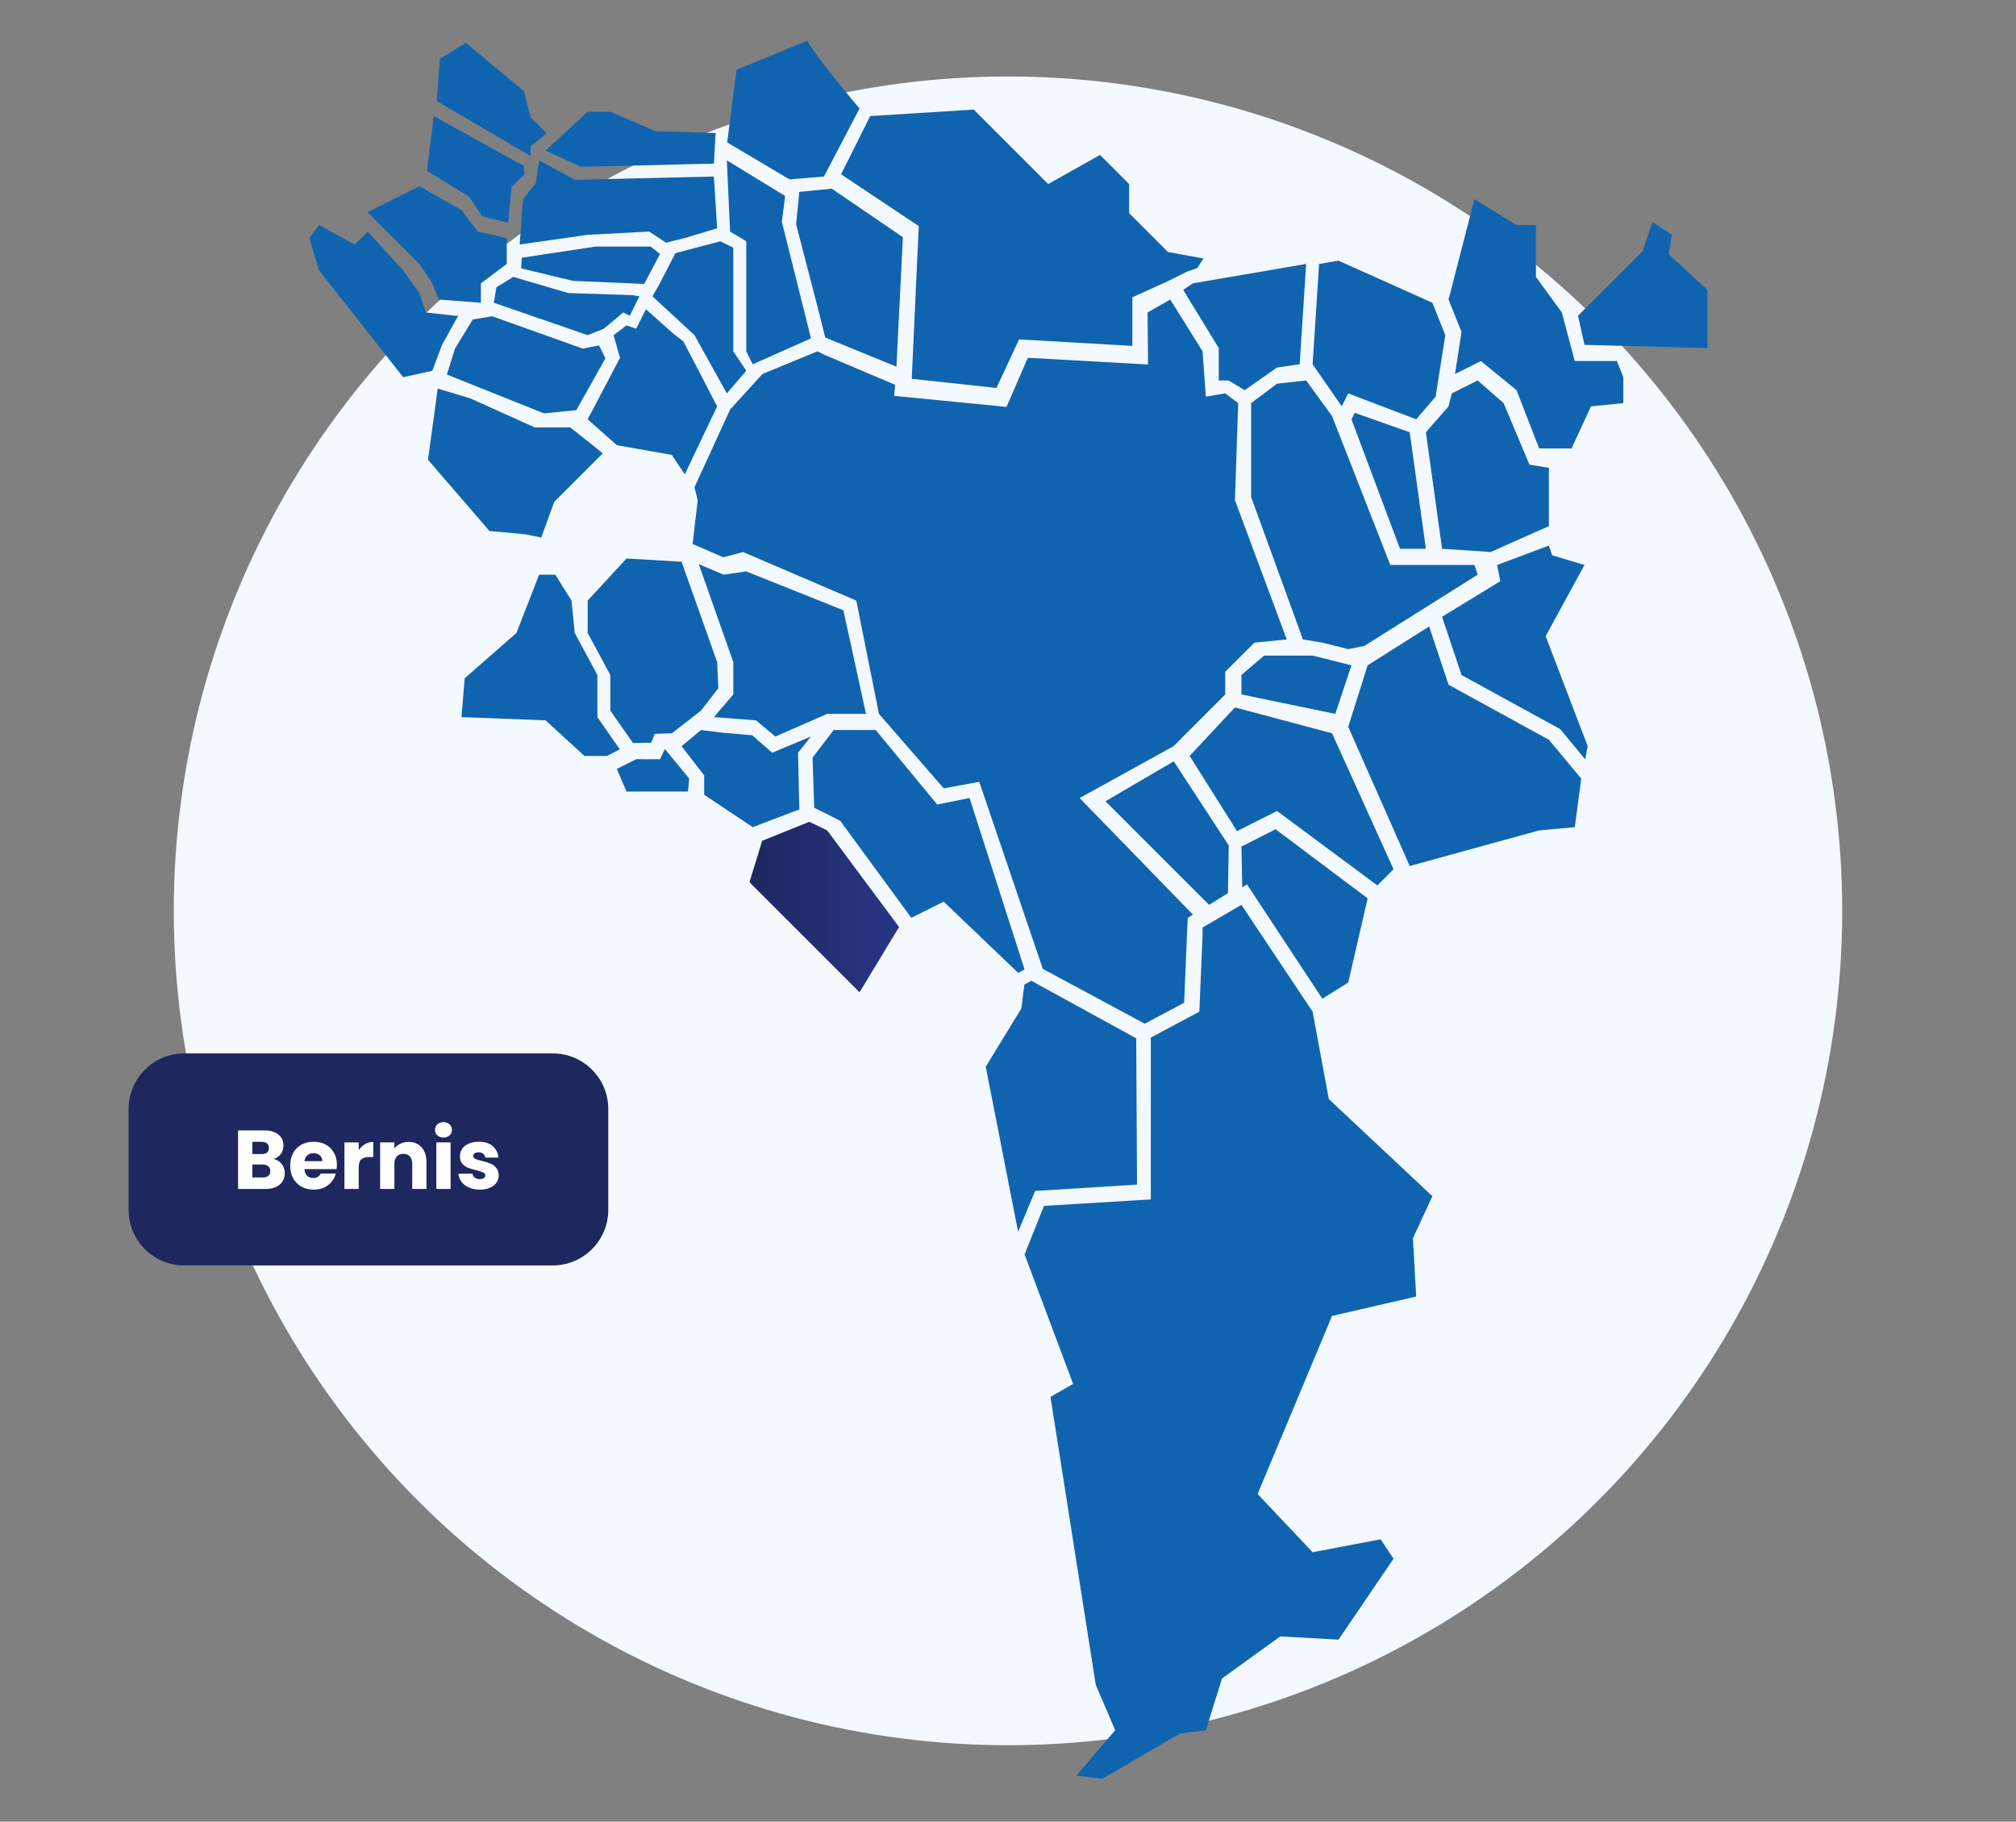 <?xml version="1.0" encoding="UTF-8"?>
<svg xmlns="http://www.w3.org/2000/svg" width="580" height="524" viewBox="0 0 580 524" fill="none">
  <rect x="0" y="0" width="580" height="524" fill="#808080" stroke="none"/>
  <circle cx="290" cy="262" r="240" fill="url(#paint0_linear_1_436)"></circle>
  <path d="M262.185 263.999L271.496 259.344L292.911 279.828L294.773 278.897L278.944 229.549L269.633 231.411L251.942 209.996H239.838L233.776 217.92L234.252 232.342L241.7 236.066L262.185 263.999Z" fill="#1064AF"></path>
  <path d="M237.976 238.86L258.658 266.654L247.287 285.414L215.629 253.757L219.275 241.851L232.825 236.383L237.976 238.86Z" fill="url(#paint1_linear_1_436)"></path>
  <path d="M216.56 237.929L229.972 232.818L229.596 216.513L233.32 211.858L222.147 216.513L216.422 211.501L208.181 210.788L201.663 209.996L196.076 214.651L202.594 223.031V228.618L216.56 237.929Z" fill="#1064AF"></path>
  <path d="M177.454 221.169L180.248 227.687H197.938L198.276 223.943L191.302 215.463L189.875 218.395L183.041 218.376L177.454 221.169Z" fill="#1064AF"></path>
  <path d="M174.661 217.444L178.306 215.542L171.868 206.271V194.167L165.35 182.063L164.419 172.752L159.763 165.303H155.108L148.59 182.063L133.693 195.098L132.762 206.271L156.97 207.202L168.143 217.444H174.661Z" fill="#1064AF"></path>
  <path d="M175.592 204.409L182.11 213.72L187.34 213.641L188.37 211.105L193.283 210.927L201.663 204.409L206.675 197.951L206.318 190.443L196.076 161.578L180.248 160.647L169.074 172.752V182.063L175.592 194.167V204.409Z" fill="#1064AF"></path>
  <path d="M201.029 162.272L210.974 190.443V199.754L205.388 206.271L217.492 207.202L223.078 211.858L237.976 205.34H249.149L242.632 175.545L214.699 164.372L208.181 165.303L201.029 162.272Z" fill="#1064AF"></path>
  <path d="M199.8 140.163L200.731 143.887L199.266 156.467L208.101 160.31L213.767 158.785L246.355 172.751L252.873 205.34L271.495 226.755L281.737 224.893L300.022 278.698L329.342 294.467L340.673 288.445L341.703 264.039L343.189 263.068L310.601 229.548L337.603 214.651L352.5 199.753V193.236L360.88 184.856L370.191 183.925L355.294 143.887L356.225 115.954L352.5 113.161L346.914 114.092L345.983 101.057L336.672 86.159L330.154 89.884L330.293 104.841L295.703 102.919L289.562 117.044L257.231 113.874L257.548 110.705L237.044 101.988L235.182 101.057L219.353 107.574L210.042 117.817L199.8 140.163Z" fill="#1064AF"></path>
  <path d="M155.723 154.605L159.447 144.363L173.414 130.397L164.103 122.948H153.86L135.239 114.568L125.928 111.775L123.134 132.259L140.825 152.743L151.067 153.674L155.723 154.605Z" fill="#1064AF"></path>
  <path d="M169.074 120.61L177.454 128.059L193.283 130.852L197.007 136.439L206.318 116.886L196.651 98.264L193.343 95.648L185.834 88.953L183.041 94.54L180.248 93.609L176.523 96.402L178.385 102.919L169.074 120.61Z" fill="#1064AF"></path>
  <path d="M165.806 117.975L174.186 103.078L172.323 99.353L167.668 100.284L141.597 90.973L136.01 91.904L130.919 100.245L128.562 107.733L137.873 111.458L156.495 118.906L165.806 117.975Z" fill="#1064AF"></path>
  <path d="M142.073 87.091L142.805 82.653L147.659 79.642L163.488 84.297L181.753 84.891L183.972 85.229L181.179 90.815L179.317 89.884L173.73 94.54L169.074 96.402L142.073 87.091Z" fill="#1064AF"></path>
  <path d="M131.831 90.815L127.175 99.195L124.382 106.644L116.002 108.506L91.793 77.78L89 68.469L91.793 64.744L102.035 70.331L105.76 66.607L116.002 77.78L120.657 84.297L122.52 89.884L130.899 90.815H131.831Z" fill="#1064AF"></path>
  <path d="M105.76 61.02L120.657 75.918L124.382 81.504L126.244 86.16L138.348 87.091V81.504L145.797 75.918V68.469L137.417 66.607L132.821 60.465L120.657 53.571L105.76 61.02Z" fill="#1064AF"></path>
  <path d="M122.936 49.213L135.04 56.662L138.765 62.248L146.213 64.111L147.145 53.869L150.869 50.144L150.651 47.708L124.798 33.384L122.936 48.282V49.213Z" fill="#1064AF"></path>
  <path d="M150.116 74.13L149.938 77.2L164.835 80.786L185.32 81.682L189.896 73.062L187.182 70.925H171.353L150.116 74.13Z" fill="#1064AF"></path>
  <path d="M149.521 70.331L169.074 67.538L186.765 66.607L191.619 69.816L197.007 68.469L206.318 65.675L205.387 50.778L165.35 51.709L155.108 46.123L154.177 52.64L150.453 57.296L149.521 70.331Z" fill="#1064AF"></path>
  <path d="M194.313 72.827L189.4 82.337L187.696 85.229L199.801 96.402L209.112 113.162L214.698 106.644L210.974 101.057V71.262L207.25 69.4L194.313 72.827Z" fill="#1064AF"></path>
  <path d="M156.97 43.329L167.212 47.985L205.387 47.054L205.883 38.277L188.628 37.743L175.592 32.156H169.074L156.97 43.329Z" fill="#1064AF"></path>
  <path d="M152.631 44.875V42.082L157.287 38.357L152.631 33.702L150.769 26.253L134.009 12.287L126.56 16.942L125.629 29.046L152.631 44.875Z" fill="#1064AF"></path>
  <path d="M340.397 83.366L350.639 100.126V109.437H353.432L358.088 112.23L367.399 105.712L373.916 104.781L375.778 75.917L343.19 81.504L340.397 83.366Z" fill="#1064AF"></path>
  <path d="M379.503 75.917L377.641 104.781L386.02 116.886L386.952 115.023L387.883 113.161L407.436 120.61L413.022 114.092L415.816 96.401L412.091 87.09L385.089 74.986L379.503 75.917Z" fill="#1064AF"></path>
  <path d="M424.196 57.295L416.747 86.159L420.471 95.47L418.609 107.575L426.058 103.85L436.3 112.23L442.818 128.99H452.129L457.715 116.886L467.026 115.954V108.506L465.164 103.85H453.06L449.335 89.884L441.886 79.642V64.744H436.3L424.196 57.295Z" fill="#1064AF"></path>
  <path d="M453.991 90.815L455.853 99.195L491.235 100.126V83.366L480.061 73.124L480.993 67.537L475.406 63.813L472.613 72.193L453.991 90.815Z" fill="#1064AF"></path>
  <path d="M359.95 115.954L367.399 110.368L375.778 109.437L383.227 119.679L399.987 162.509H424.196L425.127 165.303L392.538 185.787L387.883 186.718L380.434 184.856L374.847 183.925L359.95 142.956V115.954Z" fill="#1064AF"></path>
  <path d="M388.814 120.61L402.78 157.854H410.229L405.574 124.334L389.745 118.748L388.814 120.61Z" fill="#1064AF"></path>
  <path d="M410.229 124.334L416.747 116.886L417.678 113.161L425.127 109.437L432.575 115.954L440.024 133.645L445.611 134.576V151.336L428.851 158.785L414.885 157.854L410.229 124.334Z" fill="#1064AF"></path>
  <path d="M211.906 20.051L209.211 40.971L227.12 51.59L237.046 50.778L247.288 31.224C247.288 31.224 232.39 13.534 232.39 11.671L211.906 20.051Z" fill="#1064AF"></path>
  <path d="M209.112 46.122L210.043 66.606L214.699 69.4V101.057L216.561 104.781L233.321 97.332L224.941 63.813L225.872 56.364L209.112 46.122Z" fill="#1064AF"></path>
  <path d="M229.973 55.196L229.042 64.507L235.56 89.646L237.422 97.095L257.906 105.475L259.768 68.231L239.284 54.265L229.973 55.196Z" fill="#1064AF"></path>
  <path d="M241.978 50.144L250.358 33.384L280.153 31.522L301.568 52.937L316.466 44.557L324.846 52.937V61.317L336.019 72.49L346.261 74.352L344.399 77.146L341.606 78.077L336.019 80.87L325.777 85.525V99.492L293.189 97.63L286.671 111.596L262.304 108.961L264.324 65.041L241.978 50.144Z" fill="#1064AF"></path>
  <path d="M357.156 243.515L357.394 255.243L358.741 254.372L380.434 287.277L387.883 282.621L393.469 258.413L366.982 238.523L357.156 243.515Z" fill="#1064AF"></path>
  <path d="M414.885 177.408L431.644 167.166L430.713 162.51L445.611 156.924L446.542 159.717L455.853 162.51L444.68 182.995L456.784 214.652L456.051 218.436L448.919 209.759L420.471 194.168L414.885 177.408Z" fill="#1064AF"></path>
  <path d="M393.469 191.374L411.16 180.201L416.747 196.961L445.611 212.79L454.922 223.963L453.06 237.929L442.817 238.861L405.574 249.103L387.883 209.065L393.469 191.374Z" fill="#1064AF"></path>
  <path d="M388.814 191.374L384.158 205.341L357.156 199.754V194.168L363.674 188.581H377.641L388.814 191.374Z" fill="#1064AF"></path>
  <path d="M342.259 217.445L355.294 203.479L383.227 210.928L400.918 250.034L396.263 254.689L367.398 233.274L355.888 239.078L342.259 217.445Z" fill="#1064AF"></path>
  <path d="M318.05 230.481L337.682 218.991L353.511 243.2L353.274 256.908L347.845 260.276L318.05 230.481Z" fill="#1064AF"></path>
  <path d="M292.911 354.317L297.804 342.569L327.124 340.747L326.885 298.669L296.695 282.108L294.713 283.216L293.842 290.071L283.6 306.831L292.911 354.317Z" fill="#1064AF"></path>
  <path d="M345.983 266.793L357.156 260.275L377.64 291.001L382.296 316.141L412.091 344.074L406.504 356.178L407.435 372.938L383.227 378.524L361.812 429.735L377.64 446.495L397.193 442.77L400.918 448.357L385.089 471.634L368.329 470.703L351.569 482.807L346.914 497.705L339.465 498.636L317.119 511.672L309.67 510.74L320.843 497.705L315.257 484.67L302.221 401.802L308.739 398.078L294.772 360.834L300.359 346.867L331.085 345.005V298.45L345.052 291.001L345.983 268.655V266.793Z" fill="#1064AF"></path>
  <path d="M37 319C37 310.163 44.163 303 53 303H159C167.837 303 175 310.163 175 319V348C175 356.837 167.837 364 159 364H53C44.163 364 37 356.837 37 348V319Z" fill="#1E275E"></path>
  <path d="M78.688 333.36C79.664 333.568 80.448 334.056 81.04 334.824C81.632 335.576 81.928 336.44 81.928 337.416C81.928 338.824 81.432 339.944 80.44 340.776C79.464 341.592 78.096 342 76.336 342H68.488V325.152H76.072C77.784 325.152 79.12 325.544 80.08 326.328C81.056 327.112 81.544 328.176 81.544 329.52C81.544 330.512 81.28 331.336 80.752 331.992C80.24 332.648 79.552 333.104 78.688 333.36ZM72.592 331.968H75.28C75.952 331.968 76.464 331.824 76.816 331.536C77.184 331.232 77.368 330.792 77.368 330.216C77.368 329.64 77.184 329.2 76.816 328.896C76.464 328.592 75.952 328.44 75.28 328.44H72.592V331.968ZM75.616 338.688C76.304 338.688 76.832 338.536 77.2 338.232C77.584 337.912 77.776 337.456 77.776 336.864C77.776 336.272 77.576 335.808 77.176 335.472C76.792 335.136 76.256 334.968 75.568 334.968H72.592V338.688H75.616ZM96.932 335.088C96.932 335.472 96.908 335.872 96.86 336.288H87.572C87.636 337.12 87.9 337.76 88.364 338.208C88.844 338.64 89.428 338.856 90.116 338.856C91.14 338.856 91.852 338.424 92.252 337.56H96.62C96.396 338.44 95.988 339.232 95.396 339.936C94.82 340.64 94.092 341.192 93.212 341.592C92.332 341.992 91.348 342.192 90.26 342.192C88.948 342.192 87.78 341.912 86.756 341.352C85.732 340.792 84.932 339.992 84.356 338.952C83.78 337.912 83.492 336.696 83.492 335.304C83.492 333.912 83.772 332.696 84.332 331.656C84.908 330.616 85.708 329.816 86.732 329.256C87.756 328.696 88.932 328.416 90.26 328.416C91.556 328.416 92.708 328.688 93.716 329.232C94.724 329.776 95.508 330.552 96.068 331.56C96.644 332.568 96.932 333.744 96.932 335.088ZM92.732 334.008C92.732 333.304 92.492 332.744 92.012 332.328C91.532 331.912 90.932 331.704 90.212 331.704C89.524 331.704 88.94 331.904 88.46 332.304C87.996 332.704 87.708 333.272 87.596 334.008H92.732ZM103.201 330.84C103.681 330.104 104.281 329.528 105.001 329.112C105.721 328.68 106.521 328.464 107.401 328.464V332.808H106.273C105.249 332.808 104.481 333.032 103.969 333.48C103.457 333.912 103.201 334.68 103.201 335.784V342H99.097V328.608H103.201V330.84ZM117.523 328.464C119.091 328.464 120.339 328.976 121.267 330C122.211 331.008 122.683 332.4 122.683 334.176V342H118.603V334.728C118.603 333.832 118.371 333.136 117.907 332.64C117.443 332.144 116.819 331.896 116.035 331.896C115.251 331.896 114.627 332.144 114.163 332.64C113.699 333.136 113.467 333.832 113.467 334.728V342H109.363V328.608H113.467V330.384C113.883 329.792 114.443 329.328 115.147 328.992C115.851 328.64 116.643 328.464 117.523 328.464ZM127.599 327.216C126.879 327.216 126.287 327.008 125.823 326.592C125.375 326.16 125.151 325.632 125.151 325.008C125.151 324.368 125.375 323.84 125.823 323.424C126.287 322.992 126.879 322.776 127.599 322.776C128.303 322.776 128.879 322.992 129.327 323.424C129.791 323.84 130.023 324.368 130.023 325.008C130.023 325.632 129.791 326.16 129.327 326.592C128.879 327.008 128.303 327.216 127.599 327.216ZM129.639 328.608V342H125.535V328.608H129.639ZM138.061 342.192C136.893 342.192 135.853 341.992 134.941 341.592C134.029 341.192 133.309 340.648 132.781 339.96C132.253 339.256 131.957 338.472 131.893 337.608H135.949C135.997 338.072 136.213 338.448 136.597 338.736C136.981 339.024 137.453 339.168 138.013 339.168C138.525 339.168 138.917 339.072 139.189 338.88C139.477 338.672 139.621 338.408 139.621 338.088C139.621 337.704 139.421 337.424 139.021 337.248C138.621 337.056 137.973 336.848 137.077 336.624C136.117 336.4 135.317 336.168 134.677 335.928C134.037 335.672 133.485 335.28 133.021 334.752C132.557 334.208 132.325 333.48 132.325 332.568C132.325 331.8 132.533 331.104 132.949 330.48C133.381 329.84 134.005 329.336 134.821 328.968C135.653 328.6 136.637 328.416 137.773 328.416C139.453 328.416 140.773 328.832 141.733 329.664C142.709 330.496 143.269 331.6 143.413 332.976H139.621C139.557 332.512 139.349 332.144 138.997 331.872C138.661 331.6 138.213 331.464 137.653 331.464C137.173 331.464 136.805 331.56 136.549 331.752C136.293 331.928 136.165 332.176 136.165 332.496C136.165 332.88 136.365 333.168 136.765 333.36C137.181 333.552 137.821 333.744 138.685 333.936C139.677 334.192 140.485 334.448 141.109 334.704C141.733 334.944 142.277 335.344 142.741 335.904C143.221 336.448 143.469 337.184 143.485 338.112C143.485 338.896 143.261 339.6 142.813 340.224C142.381 340.832 141.749 341.312 140.917 341.664C140.101 342.016 139.149 342.192 138.061 342.192Z" fill="white"></path>
  <defs>
    <linearGradient id="paint0_linear_1_436" x1="530" y1="262" x2="50" y2="262" gradientUnits="userSpaceOnUse">
      <stop stop-color="#F4F8FF"></stop>
      <stop offset="1" stop-color="#F4F8FF"></stop>
    </linearGradient>
    <linearGradient id="paint1_linear_1_436" x1="215.629" y1="260.899" x2="258.658" y2="260.899" gradientUnits="userSpaceOnUse">
      <stop stop-color="#1E275E"></stop>
      <stop offset="1" stop-color="#283586"></stop>
    </linearGradient>
  </defs>
</svg>
